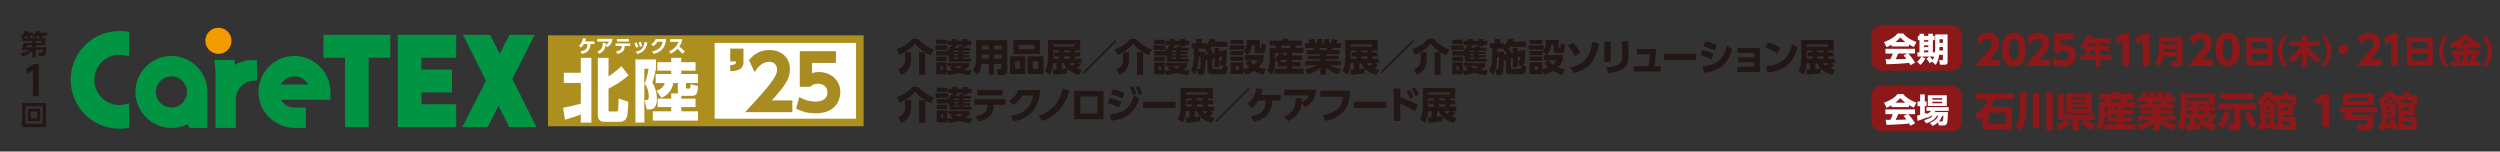 <svg xmlns="http://www.w3.org/2000/svg" id="hokuriku" version="1.1" viewBox="0 0 990 60"><rect x="0" y="0" width="990" height="60" fill="#333333" stroke="none"/><defs><style>.st1{fill:#fff}.st4{fill:#ad8f1f}.st6{fill:#8c1819}</style></defs><path id="detail_x5F_txt" d="M792.067 23.599v2.481h-9.971c6.146-6.547 6.755-7.891 6.755-8.964 0-.784-.48-1.665-1.649-1.665-1.76 0-2.705 1.537-3.105 2.194l-1.185-2.545c1.105-1.41 2.545-2.146 4.321-2.146 2.29 0 4.323 1.377 4.323 4.098 0 2.098-1.17 3.57-3.81 6.547h4.321Zm1.805.753c-.992-1.537-1.04-3.762-1.04-4.706 0-2.274.416-3.746 1.072-4.754.832-1.313 2.21-1.938 3.618-1.938 1.392 0 2.785.609 3.633 1.953.96 1.505 1.057 3.618 1.057 4.739 0 1.872-.272 3.521-1.041 4.721-1.072 1.681-2.688 1.97-3.65 1.97-.976 0-2.576-.289-3.649-1.985Zm5.635-4.707c0-2.609-.56-4.21-1.986-4.21-1.52 0-1.984 1.841-1.984 4.21 0 2.609.544 4.21 1.984 4.21 1.52 0 1.986-1.81 1.986-4.21Zm12.4 3.954v2.481h-9.972c6.147-6.547 6.755-7.891 6.755-8.964 0-.784-.48-1.665-1.648-1.665-1.76 0-2.705 1.537-3.106 2.194l-1.184-2.545c1.104-1.41 2.545-2.146 4.321-2.146 2.29 0 4.322 1.377 4.322 4.098 0 2.098-1.168 3.57-3.81 6.547h4.322Zm9.2-7.908h-5.058v2.146a4.862 4.862 0 0 1 1.473-.225c2.384 0 4.513 1.553 4.513 4.258 0 2.097-1.376 4.466-5.234 4.466-1.489 0-2.769-.32-4.098-.977l.673-2.48a6.378 6.378 0 0 0 3.41.975c2.16 0 2.544-1.248 2.544-1.952 0-1.104-.848-1.825-2.032-1.825-.192 0-1.024 0-1.6.656h-2.226v-7.522h7.635v2.48Zm14.5-.52v1.844h-3.84v1.228h3.43v1.793h-3.43v1.702h4.289v1.844h-4.29v2.701h-1.971v-2.7h-5.85v-1.845h1.728v-2.854c-.218.218-.41.384-.666.602l-1.254-1.69c1.241-.96 2.201-2.317 2.611-3.777l1.997.27c-.09.306-.128.434-.295.882h7.541Zm-8.475 1.844a12.49 12.49 0 0 1-.883 1.228h3.546v-1.228h-2.663Zm2.663 3.021h-2.215v1.702h2.215v-1.702Zm10.99-6.825h2.4V26.08h-2.704v-9.973l-2.273 1.585-.337-2.497 2.914-1.984Zm8 0h2.4V26.08h-2.704v-9.973l-2.273 1.585-.337-2.497 2.914-1.984Zm15.52 11.805c0 1.05-.858 1.255-1.216 1.255h-2.996l-.32-2.023h2.15c.282 0 .385-.18.385-.385V22.38h-5.633c-.128.934-.423 2.496-1.473 3.969l-1.728-1.396c.819-1.165 1.408-2.688 1.408-5.006v-5.364h9.423v10.434Zm-7.477-8.514v1.114h5.48v-1.114h-5.48Zm0 2.893v1.19h5.48v-1.19h-5.48Zm19.527 4.204v2.481h-9.972c6.146-6.547 6.755-7.891 6.755-8.964 0-.784-.48-1.665-1.649-1.665-1.76 0-2.705 1.537-3.105 2.194l-1.185-2.545c1.105-1.41 2.545-2.146 4.321-2.146 2.29 0 4.323 1.377 4.323 4.098 0 2.098-1.17 3.57-3.81 6.547h4.321Zm2.125.753c-.994-1.537-1.041-3.762-1.041-4.706 0-2.274.416-3.746 1.072-4.754.833-1.313 2.209-1.938 3.618-1.938 1.393 0 2.785.609 3.633 1.953.96 1.505 1.056 3.618 1.056 4.739 0 1.872-.272 3.521-1.04 4.721-1.072 1.681-2.69 1.97-3.649 1.97-.977 0-2.577-.289-3.65-1.985Zm5.633-4.707c0-2.609-.56-4.21-1.984-4.21-1.52 0-1.986 1.841-1.986 4.21 0 2.609.545 4.21 1.986 4.21 1.52 0 1.984-1.81 1.984-4.21Zm15.814-5.011v11.253h-10.319V14.634h10.319Zm-8.309 4.608h6.26v-2.701h-6.26v2.701Zm0 1.87v2.867h6.26V21.11h-6.26Zm12.687 5.171c-1.408-1.716-2.228-3.853-2.228-6.068s.82-4.353 2.228-6.069h1.651c-1.435 1.742-2.164 3.803-2.177 6.069a9.6 9.6 0 0 0 2.177 6.068h-1.651Zm2.02-3.162a14.799 14.799 0 0 0 4.762-4.993h-4.545V16.31h5.044v-2.137h1.972v2.137h5.07v1.818h-4.507c1.498 2.625 3.24 3.981 4.711 4.916l-1.241 1.908a13.879 13.879 0 0 1-4.033-4.417v5.748h-1.972v-5.76c-.191.32-1.625 2.688-4.032 4.417l-1.23-1.819Zm12.89 3.162a9.587 9.587 0 0 0 2.163-6.068c0-2.266-.73-4.327-2.163-6.069h1.651c1.408 1.716 2.228 3.854 2.228 6.069s-.832 4.352-2.228 6.068h-1.651Zm10.663-6.659c0 1.05-.845 1.92-1.92 1.92a1.918 1.918 0 0 1-1.92-1.92c0-1.088.883-1.92 1.92-1.92 1.05 0 1.92.845 1.92 1.92Zm13.139 3.975v2.481h-9.972c6.146-6.547 6.755-7.891 6.755-8.964 0-.784-.48-1.665-1.649-1.665-1.76 0-2.705 1.537-3.105 2.194L933.86 15.1c1.105-1.41 2.545-2.146 4.322-2.146 2.289 0 4.322 1.377 4.322 4.098 0 2.098-1.169 3.57-3.81 6.547h4.322Zm4.173-10.388h2.402V26.08h-2.705v-9.973l-2.274 1.585-.336-2.497 2.913-1.984Zm16.199 1.423v11.253H953.07V14.634h10.319Zm-8.309 4.608h6.26v-2.701h-6.26v2.701Zm0 1.87v2.867h6.26V21.11h-6.26Zm12.942 5.171c-1.408-1.716-2.227-3.853-2.227-6.068s.82-4.353 2.228-6.069h1.65c-1.433 1.742-2.162 3.803-2.175 6.069a9.6 9.6 0 0 0 2.176 6.068h-1.651Zm4.62-7.937c-.564.282-1.025.499-1.64.756l-.934-1.921c1.857-.576 3.982-1.639 5.25-3.047h1.996c1.87 1.716 3.751 2.56 5.224 3.072l-.922 1.972a18.738 18.738 0 0 1-1.613-.793v.793h-2.727v.87h4.609v1.806h-4.609v2.355h.794a22.4 22.4 0 0 0 .742-2.29l1.947.523c-.155.423-.295.82-.705 1.767h2.113v1.818h-11.753V24.21h2.061c-.167-.562-.294-.922-.666-1.727l1.882-.539c.461.948.73 2.01.807 2.266h.832v-2.355h-4.609v-1.805h4.609v-.871h-2.689v-.832Zm5.787-.91a14.357 14.357 0 0 1-2.126-1.766 11.194 11.194 0 0 1-2.086 1.766h4.212Zm4.504 8.847a9.588 9.588 0 0 0 2.164-6.068c0-2.266-.73-4.327-2.164-6.069h1.651c1.408 1.716 2.228 3.854 2.228 6.069s-.833 4.352-2.228 6.068h-1.651ZM796.71 42.35v8.98h-11.669v-4.867c-.849.72-1.217.944-1.745 1.248l-1.185-2.528c1.938-1.202 3.89-2.673 5.027-5.923H782.4v-2.32h15.19v2.32h-7.843c-.448 1.457-.864 2.225-1.345 3.09h8.308Zm-2.45 2.209h-6.786v4.481h6.787v-4.481Zm5.629-8.004h2.56v6.53c0 5.17-1.216 7.22-2.24 8.644l-2.001-1.97c1.088-1.6 1.68-3.12 1.68-6.545v-6.66Zm5.042.368h2.56v13.75h-2.56v-13.75Zm5.41-.368h2.545v15.094h-2.545V36.554Zm3.803 12.869c2.08-.72 2.93-1.248 3.666-1.921h-2.802V37.307h2.386v7.987h12.084v2.208h-3.233c.608.513 2.177 1.473 3.522 1.89l-1.49 2.192c-1.152-.512-2.865-1.457-4.225-2.993l1.745-1.09h-2.61v4.179h-2.481v-4.178h-2.576l1.76 1.169c-.896 1.088-2.609 2.304-4.177 2.928l-1.57-2.176Zm4.05-12.565h10.228v7.875h-10.229v-7.875Zm2.273 1.712v.705h5.65v-.705h-5.65Zm0 1.97v.704h5.65v-.705h-5.65Zm0 1.952v.769h5.65v-.769h-5.65Zm14.222 3.858-1.104-.848c-.016.592-.111 4.081-1.425 6.114l-1.984-1.76c.432-.785 1.104-2.002 1.104-4.739V40.38h2.562a6.981 6.981 0 0 0-.273-1.105h-2.353v-2.033h5.507v-.816h2.48v.816h5.587v2.033h-2.306a9.355 9.355 0 0 1-.368 1.105h3.394v2.016h-4.802v1.057h4.193v1.937h-4.193v.928h3.601v1.825h-3.601v.976h4.802v2.097H833.36v-2.097h5.026v-.977h-3.698V46.35Zm-1.087-3.953v2.577c.64-.673 1.152-1.65 1.472-2.577h-1.472Zm4.785 1.056v-1.057h-3.17l2.034.352c-.112.353-.16.48-.257.705h1.393Zm0 2.865v-.928h-2.32c-.336.576-.513.8-.609.928h2.929Zm-2.368-7.043c.095.272.11.352.288 1.105h3.361c.144-.528.191-.689.288-1.105h-3.937Zm24.499 12.229c-1.36-.4-3.138-1.04-5.315-2.849v2.977h-2.368v-2.849c-1.441 1.28-2.978 2.05-5.331 2.721l-1.12-2.129c2.257-.512 3.569-.992 4.802-1.728h-4.707V45.79h6.356v-.656h-5.282v-1.521h5.282v-.64h-5.73V41.18h3.168c-.032-.112-.223-.64-.32-.816h-3.474v-1.985h2.001c-.191-.48-.431-.992-.704-1.457l2.322-.448c.32.673.463 1.104.688 1.905h.672v-1.857h2.129v1.857h.896v-1.857h2.113v1.857h.656c.272-.576.528-1.345.688-1.905l2.322.448c-.176.433-.4.961-.657 1.457h1.921v1.985h-3.425c-.096.255-.208.608-.304.816h3.169v1.793h-5.763v.64h5.33v1.521h-5.33v.656h6.323v1.857h-4.594c.832.48 1.953 1.056 4.77 1.648l-1.185 2.209Zm-5.09-10.324c.128-.304.175-.496.256-.817h-3.282c.048.128.304.784.32.817h2.706Zm21.761 6.339c-.543.624-1.328 1.264-1.52 1.424.913.32 1.553.449 2.098.544l-1.217 2.225c-.912-.272-3.474-1.025-4.962-2.689l.032 1.937c-1.76.384-4.658.64-5.858.704l-.273-2.257c.416.016.529.016 1.569-.048v-2.625h-1.425c-.288 2.881-.784 3.97-1.36 4.882l-2.082-1.553c.433-.8 1.234-2.273 1.234-6.003v-7.138h13.636v4.498h-2.144v.784h2.177v1.68h-2.177v1.01h2.625v1.84h-1.648l1.295.785Zm-2.512-8.708h-8.932v.944h8.932v-.944Zm-6.563 2.609h-2.369v3.473h2.37v-1.008h-2.017v-1.681h2.016v-.784Zm1.265 7.763c1.296-.112 1.585-.144 2.144-.24a7.76 7.76 0 0 1-1.328-2.209h-.816v2.448Zm3.41-7.763h-2.546v.784h2.545v-.784Zm0 2.465h-2.546v1.009h2.545v-1.01Zm-.273 2.85c.272.383.528.751 1.168 1.232.4-.416.817-.864 1.12-1.233h-2.289Zm10.558-2.002c-.545 2.433-1.585 4.659-2.945 6.13l-1.889-1.744c1.569-1.648 2.16-3.298 2.48-4.898l2.354.513Zm-4.626-3.777h15.11v2.305h-6.275v6.946c0 1.057-.72 1.441-1.633 1.441h-3.008l-.449-2.497h2.194c.32 0 .351-.208.351-.368v-5.522h-6.29v-2.305Zm1.008-4.018h13.11v2.305h-13.11v-2.305Zm12.405 13.91c-1.616-1.921-2.592-4.434-3.025-6.051l2.257-.592c.625 2.161 1.905 3.89 2.625 4.819l-1.857 1.824Zm8.205-3.665c.432.704 1.2 2.08 1.665 3.537l-2.16.688c-.16-.576-.193-.688-.273-.929-.609.16-2.673.672-4.802.993l-.305-2.193c.4-.048.513-.048.849-.096v-7.747c-.128.08-.192.127-.416.288l-.528-2.497c1.249-.688 2.256-1.537 3.025-2.737h2.29c.24.288.815.992 1.743 1.616v-.416h2.85v-1.2h2.241v1.2h3.089v4.018h-1.009v3.842h-4.273v.8h5.09v5.058h-7.332v-9.7h-.656v-2.081l-.448.896c-.848-.528-1.92-1.696-2.337-2.256-.928 1.184-1.488 1.696-2.337 2.417h1.361v-1.217h1.89v1.217h1.52v6.21h-3.65v1.97c.768-.113.945-.145 1.456-.24-.128-.289-.24-.497-.431-.865l1.888-.576Zm-1.2-4.883h-1.713v.8h1.713v-.8Zm0 2.178h-1.713v.816h1.713v-.816Zm4.274-3.827h4.145v-.96h-4.145v.96Zm2.993 1.889h-2.081v1.185h2.08V42.54Zm.736 5.603h-2.817v1.297h2.817v-1.297Zm13.1-10.853h2.402v12.87h-2.705v-9.973l-2.273 1.585-.336-2.497 2.913-1.985Zm20.148 8.195c-.303 5.042-.784 6.18-2.913 6.18h-3.249l-.528-2.322h3.04c.77 0 .85-.624.96-1.777h-10.035c.304-.464 1.056-1.696 1.569-3.04h-2.61V42.46h15.079v2.065h-9.844c-.097.272-.256.672-.385.96h8.916Zm-.08-3.825h-12.293v-4.69h12.293v4.69Zm-2.352-2.817h-7.588v1.056h7.588v-1.056Zm10.27 8.34c.43.704 1.2 2.08 1.663 3.537l-2.16.688c-.16-.576-.192-.688-.273-.929-.608.16-2.672.672-4.801.993l-.305-2.193c.4-.048.513-.048.849-.096v-7.747c-.128.08-.193.127-.416.288l-.529-2.497c1.25-.688 2.257-1.537 3.026-2.737h2.289c.24.288.816.992 1.744 1.616v-.416h2.85v-1.2h2.24v1.2h3.09v4.018h-1.01v3.842h-4.273v.8h5.09v5.058h-7.33v-9.7h-.657v-2.081l-.448.896c-.848-.528-1.92-1.696-2.337-2.256-.928 1.184-1.489 1.696-2.337 2.417h1.361v-1.217h1.889v1.217h1.52v6.21h-3.649v1.97c.768-.113.944-.145 1.456-.24-.128-.289-.24-.497-.432-.865l1.89-.576Zm-1.201-4.883h-1.713v.8h1.713v-.8Zm0 2.178h-1.713v.816h1.713v-.816Zm4.273-3.827h4.146v-.96h-4.146v.96Zm2.993 1.889h-2.08v1.185h2.08V42.54Zm.737 5.603h-2.818v1.297h2.818v-1.297Z" class="st6"/><rect id="venue_base" width="36" height="18" x="741" y="34" class="st6" rx="4" ry="4"/><rect id="period_base" width="36" height="18" x="741" y="10" class="st6" rx="4" ry="4"/><path id="detail_x5F_white" d="M749.042 17.653c-1.026.624-1.495.82-1.976 1.001l-.988-1.975c3.172-1.248 4.525-2.341 5.291-3.42h2.315c.558.663 1.884 2.133 5.226 3.393l-1.014 1.963a14.733 14.733 0 0 1-1.937-1v.792h-6.917v-.754Zm7.476 8.139c-.13-.247-.273-.52-.52-.91-2.21.311-6.63.494-8.97.558l-.313-2.014c.065.012 1.717.012 1.898.012.105-.208.534-1.079.91-2.249h-2.899v-1.872h11.727v1.872h-2.692c.586.637 1.456 1.586 2.73 3.627l-1.871.976Zm-1.976-9.127c-1.132-.845-1.69-1.469-2.028-1.833-.313.403-.82.95-2.002 1.833h4.03Zm.806 4.524h-3.654a37.106 37.106 0 0 1-1.027 2.25c1.534-.013 2.939-.013 4.238-.143-.545-.729-.832-1.067-1.091-1.378l1.534-.729Zm9.71 3.199-.858.714a13.454 13.454 0 0 0-1.378-1.884l1.21-.82h-2.99l1.364.742c-.208.533-1.04 1.872-1.936 2.547l-1.301-1.273c.754-.56 1.443-1.587 1.717-2.016h-1.573v-1.664h.805v-4.836h-.65v-1.676h.65v-.859h1.82v.859h1.677v-.859h1.808v.859h.702v1.676h-.702v4.836h.793c.117-.923.117-1.833.117-2.028v-5.083h4.914v10.816c0 1.131-.663 1.184-1.248 1.184h-1.756l-.324-1.833h1.105c.377 0 .377-.247.377-.469v-1.598h-1.495c-.156 1.507-.703 3.029-1.404 3.952l-1.443-1.287Zm-3.12-8.49v.637h1.677v-.637h-1.677Zm0 2.054v.69h1.677v-.69h-1.677Zm0 2.016v.766h1.677v-.766h-1.677Zm2.25 2.43c.416.391.935 1.053 1.13 1.34.365-.637.482-1.04.573-1.34h-1.703Zm3.847-3.783-.038 1.378h1.403v-1.378h-1.365Zm0-3.093v1.416h1.365v-1.416h-1.365Zm-18.993 26.131c-1.026.624-1.495.82-1.976 1.001l-.988-1.975c3.172-1.248 4.525-2.341 5.291-3.42h2.315c.558.663 1.884 2.133 5.226 3.393l-1.014 1.963a14.733 14.733 0 0 1-1.937-1v.792h-6.917v-.754Zm7.476 8.139c-.13-.247-.273-.52-.52-.91-2.21.311-6.63.494-8.97.558l-.313-2.014c.065.012 1.717.012 1.898.012.105-.208.534-1.079.91-2.249h-2.899v-1.872h11.727v1.872h-2.692c.586.637 1.456 1.586 2.73 3.627l-1.871.976Zm-1.976-9.127c-1.132-.845-1.69-1.469-2.028-1.833-.313.403-.82.95-2.002 1.833h4.03Zm.806 4.524h-3.654a36.824 36.824 0 0 1-1.027 2.25c1.534-.013 2.939-.013 4.238-.143-.545-.729-.832-1.067-1.091-1.378l1.534-.729Zm9.346.65a8.057 8.057 0 0 1-1.481.845l-.222-.337v.169c-1.065.467-2.223.91-3.627 1.313l-.208-2.028c.365-.066.443-.091 1.21-.3v-3.47h-1.04v-1.86h1.04v-2.795h1.845v2.796h.728v1.858h-.728v2.912c.247-.078.403-.142.728-.286l.013.546c.885-.416 1.326-.857 1.742-1.312h-1.806v-1.47h8.788v1.47h-5.227c-.142.234-.208.325-.324.494h5.252c-.014.949-.065 3.692-.403 4.485-.3.728-.845.78-1.248.78h-1.963l-.26-1.261c-.807.805-1.586 1.182-2.172 1.456l-1.104-1.118c2.444-1.04 3.12-2.327 3.406-2.886h-.585c-.482.741-1.495 2.184-4.368 3.016l-.69-1.3c1.482-.39 2.327-.741 3.367-1.716h-.663Zm-1.273-8.125h7.514v4.238h-7.514v-4.238Zm1.806 1.17v.586h3.862v-.585h-3.862Zm0 1.391v.624h3.862v-.624h-3.862Zm3.654 7.788c.441 0 .61-.118.702-2.223h-.416c-.325.727-.599 1.339-1.353 2.222h1.067Z" class="st1"/><path id="black" d="M358.408 23.46v-2.805h2.37v2.835c0 1.23-.3 2.76-1.08 3.976-.72 1.11-1.995 1.845-2.594 2.19l-1.5-2.025c1.245-.676 2.804-1.545 2.804-4.17Zm4.005-6.209c1.035 1.395 2.385 2.505 3.87 3.404h-2.355v8.955h2.415v-8.924c1.065.66 1.844 1.005 2.28 1.2l1.17-2.37c-1.935-.6-4.425-1.89-6.165-4.14h-2.355c-1.56 1.995-3.78 3.3-6.165 4.095l1.066 2.28c2.295-.945 4.844-2.715 6.24-4.5Zm21 10.574c.54 0 .915-.03 1.32-.06l-.54 1.89c-1.575-.06-3.135-.3-4.62-.81-.84.286-1.844.63-4.065.84l-.585-1.56v1.29h-4.185v-4.71h4.185v3.15c1.05.045 1.71-.045 2.28-.12-.705-.48-.885-.675-1.215-1.035l1.275-.48h-1.935v-1.335h8.415v1.335c-.855.855-1.26 1.14-1.815 1.5.39.06.81.105 1.485.105Zm-10.005-1.455h-.99v1.275h.99V26.37Zm7.725-.15h-3.15c.51.48 1.125.735 1.545.9.72-.27 1.034-.48 1.605-.9Zm-6.21-3.75h-4.185v1.74h4.185v-1.74Zm1.98-4.649h-1.68v-1.665h1.68v-.735h1.875v.735h2.28v-.735h1.98v.735h1.53v1.665h-1.53v.57h-1.245c-.09.195-.21.375-.315.54h2.775v1.125h-3.015v.48h2.715v.855h-2.715v.464h2.715v.885h-2.715v.48h3.24v1.23h-8.7v-2.385c-.105.076-.165.136-.405.3l-.45-.795v.406h-4.185V20.22h4.185v.15c.78-.735 1.2-1.41 1.59-2.16l.39.03v-.42Zm1.335 1.11h1.335c.105-.21.18-.36.3-.675l1.185.09v-.525h-2.28v.57h-.315c-.06.15-.12.3-.225.54Zm-.525 1.605h1.785v-.525h-1.785v.525Zm0 1.32h1.785v-.51h-1.785v.51Zm0 1.365h1.785v-.526h-1.785v.526Zm-2.49-5.265h-4.874v1.8h4.875v-1.8Zm-.3-2.235h-4.185v1.74h4.185v-1.74Zm11.639.21h12.314v12c0 1.56-1.14 1.694-2.055 1.694h-1.71l-.36-2.31h1.44c.3 0 .39-.06.39-.42v-1.634h-2.925v4.23h-2.114v-4.23h-2.926c-.15 1.514-.494 3.135-1.41 4.38l-1.92-1.696c1.155-1.89 1.275-3.84 1.275-4.71v-7.304Zm7.094 3.72h2.925v-1.62h-2.925v1.62Zm0 3.6h2.925v-1.62h-2.925v1.62Zm-4.89-3.6h2.776v-1.62h-2.775v1.62Zm0 3.6h2.776v-1.62h-2.775v1.62ZM406 29.295h-6.075V22.29H406v7.004Zm-2.13-4.98h-1.83v2.94h1.83v-2.94Zm3.045-2.024h6.314v7.004h-6.314V22.29Zm2.1 4.965h2.085v-2.94h-2.085v2.94Zm2.835-5.835h-10.515v-5.595h10.515v5.595Zm-2.175-3.646h-6.15v1.74h6.15v-1.74Zm6.103 11.79-1.949-1.455c.404-.75 1.154-2.13 1.154-5.625v-6.69h12.78v4.216h-2.01v.735h2.04v1.574h-2.04v.945h2.46v1.725h-1.545l1.215.735c-.51.585-1.245 1.185-1.425 1.335.855.3 1.455.42 1.965.51l-1.14 2.085c-.855-.255-3.255-.96-4.65-2.52l.03 1.815c-1.65.36-4.364.6-5.49.66l-.254-2.115c.39.016.494.016 1.47-.045v-2.46h-1.335c-.27 2.7-.736 3.72-1.276 4.576Zm6.795-2.505a7.273 7.273 0 0 1-1.245-2.07h-.764v2.295c1.214-.104 1.485-.135 2.01-.225Zm1.185-3.794v-.946h-2.385v.946h2.385Zm0-2.52v-.735h-2.385v.735h2.385Zm1.89 4.244h-2.145c.255.36.495.705 1.096 1.156.375-.39.764-.81 1.05-1.156Zm-8.49-6.539h8.37v-.886h-8.37v.886Zm0 4.815h2.22v-.946h-1.89v-1.574h1.89v-.735h-2.22v3.255Zm25.038-6.96-.495-.48-12.914 12.87.495.48 12.914-12.87Zm3.836 11.16c.78-1.215 1.08-2.745 1.08-3.976v-2.835h-2.37v2.806c0 2.625-1.56 3.494-2.804 4.17l1.5 2.024c.6-.345 1.875-1.08 2.594-2.19Zm10.095-7.95c-1.935-.6-4.425-1.89-6.165-4.14h-2.354c-1.561 1.995-3.78 3.3-6.165 4.095l1.065 2.28c2.295-.945 4.845-2.715 6.24-4.5 1.034 1.395 2.384 2.505 3.87 3.404h-2.356v8.955h2.415v-8.924c1.065.66 1.844 1.005 2.28 1.2l1.17-2.37Zm.945 4.695h4.185v-1.74h-4.185v1.74Zm6.165-6.39h-1.68v-1.665h1.68v-.735h1.875v.735h2.28v-.735h1.98v.735h1.53v1.665h-1.53v.57h-1.245c-.09.195-.21.375-.315.54h2.775v1.125h-3.015v.48h2.715v.855h-2.715v.464h2.715v.885h-2.715v.48h3.24v1.23h-8.7v-2.385c-.105.076-.165.136-.405.3l-.45-.795v.406h-4.185V20.22h4.185v.15c.78-.735 1.2-1.41 1.59-2.16l.39.03v-.42Zm1.335 1.11h1.335c.105-.21.18-.36.3-.675l1.185.09v-.525h-2.28v.57h-.315c-.06.15-.12.3-.225.54Zm-.525 1.605h1.785v-.525h-1.785v.525Zm0 1.32h1.785v-.51h-1.785v.51Zm0 1.365h1.785v-.526h-1.785v.526Zm6.48 6.434c-1.575-.06-3.135-.3-4.62-.81-.84.286-1.844.63-4.065.84l-.585-1.56v1.29h-4.185v-4.709h4.185v3.15c1.05.044 1.71-.046 2.28-.12-.705-.48-.885-.676-1.215-1.036l1.275-.48h-1.935v-1.334h8.415v1.335c-.855.854-1.26 1.14-1.815 1.5.39.06.81.104 1.485.104.54 0 .915-.03 1.32-.06l-.54 1.89Zm-10.785-3.285h-.99v1.275h.99V26.37Zm7.725-.15h-3.15c.51.48 1.125.735 1.545.9.72-.27 1.034-.48 1.605-.9Zm-5.91-8.264h-4.874v1.8h4.875v-1.8Zm-.3-2.235h-4.185v1.74h4.185v-1.74Zm11.512 7.005V19.23h-.87v-2.1h1.83v-1.725h2.22v1.725h1.62v.84c1.066-1.23 1.455-2.235 1.62-2.67l2.175.195c-.12.345-.224.615-.39.975h5.115v2.054h-6.27c-.18.256-.404.585-.87 1.125h1.14v1.426l.84-.21v-1.935h1.876v1.47l3-.75c.014 1.035.014 3.21-.181 4.874-.135 1.066-.54 1.215-.84 1.305l1.41.39c-.134 2.07-.21 3.166-1.815 3.166h-4.515c-.524 0-1.694 0-1.694-1.576v-4.125l-.855.21c-.03 1.335-.105 4.11-.375 4.95-.255.78-1.08.78-1.44.78h-1.02l-.51-2.085c-.375 1.185-.6 1.545-.93 2.07l-1.44-1.74c1.125-2.1 1.17-4.26 1.17-5.144Zm7.32 4.02c0 .51.3.51.54.51h2.97c.54 0 .616-.091.675-1.335h-1.05L483 24.03h.42c.165 0 .33-.015.346-.256.014-.104.075-1.214.075-1.47l-1.035.256v3.96h-1.875v-3.51l-.84.21v3.524Zm-5.4-6.226h2.7c0 .316 0 .526-.014 1.231l.795-.21v-1.14c-.045.044-.09.09-.24.195l-.856-1.366h-2.385v1.29Zm-.66 6.81h.75c.346 0 .406-.165.436-.329.12-.57.195-1.56.27-4.44h-.796v.24c0 .465 0 2.28-.66 4.53Zm18.374-7.169 1.665 1.53c1.245-1.246 1.515-2.34 1.635-3.855h1.155v2.205c0 .78.51 1.05 1.155 1.05h1.695c1.394 0 1.47-1.26 1.59-3.435l-1.665-.466c-.03.556-.075 1.156-.09 1.366-.03.21-.045.36-.255.36-.36 0-.435 0-.435-.24v-2.88h-5.145c.03.48.03.645.03.885 0 1.365-.18 2.625-1.335 3.48Zm-5.13 4.53h5.07v2.684c.87-.12 1.485-.27 2.37-.66-.885-.81-1.32-1.5-1.53-1.845l1.665-.975h-1.92v-2.1h7.455v2.1c-.3.616-.795 1.576-1.92 2.731 1.155.42 1.995.585 2.865.704l-.96 2.266a16.133 16.133 0 0 1-3.735-1.5 11.151 11.151 0 0 1-3.465 1.47l-.824-1.68v1.44h-5.07V24.69Zm7.635-.796c.225.36.615 1.005 1.62 1.725.99-.75 1.335-1.41 1.5-1.725h-3.12Zm-5.61 3.765h1.26v-1.38h-1.26v1.38Zm3.525-9.704h-5.925v1.71h5.925v-1.71Zm-.48-2.16h-5.07V17.4h5.07v-1.605Zm0 4.425h-5.07v1.65h5.07v-1.65Zm-5.07 3.87h5.07v-1.665h-5.07v1.665Zm15.57-5.055h2.4a6.53 6.53 0 0 0-.255-1.035h-2.205v-1.905h5.16v-.765h2.325v.765h5.235V18h-2.16c-.105.42-.285.885-.345 1.035h3.18v1.89h-4.5v.99h3.93v1.814h-3.93v.87h3.375v1.71h-3.375v.916h4.5v1.964h-11.385v-1.964h4.71v-.915h-3.465v-1.68l-1.035-.795c-.015.555-.105 3.824-1.335 5.73l-1.86-1.651c.405-.734 1.036-1.874 1.036-4.44v-4.439Zm6.66 4.694h-2.175c-.315.54-.48.75-.57.87h2.745v-.87Zm-2.22-5.729c.09.255.105.33.27 1.035h3.15c.135-.495.18-.645.27-1.035h-3.69Zm-.75 2.925 1.906.33c-.106.33-.15.45-.24.66h1.304v-.99h-2.97Zm-1.514 2.415c.6-.63 1.079-1.545 1.38-2.415h-1.38v2.415Zm17.82 6.24v-2.67c-1.35 1.2-2.79 1.92-4.994 2.549l-1.05-1.994c2.115-.48 3.345-.93 4.5-1.62h-4.41v-1.74h5.955v-.616h-4.95v-1.424h4.95v-.6h-5.37v-1.68h2.97c-.03-.105-.21-.6-.3-.765h-3.255v-1.86h1.875c-.18-.45-.406-.93-.66-1.365l2.174-.42c.3.63.436 1.035.646 1.785h.63v-1.74h1.995v1.74h.84v-1.74h1.98v1.74h.614c.255-.54.495-1.26.645-1.785l2.175.42c-.165.405-.375.9-.615 1.365h1.8v1.86h-3.21c-.09.24-.195.57-.285.765h2.97v1.68h-5.4v.6h4.995v1.424h-4.995v.616h5.925v1.74h-4.305c.78.45 1.83.99 4.47 1.545l-1.11 2.069c-1.275-.375-2.94-.975-4.98-2.67v2.79h-2.22Zm2.43-9.795c.12-.285.165-.465.24-.766h-3.075c.045.12.286.736.3.766h2.535Zm15.154 9.164c-1.65.36-4.365.6-5.49.66l-.255-2.115c.39.016.495.016 1.47-.045v-2.46h-1.335c-.27 2.7-.735 3.72-1.275 4.575l-1.95-1.455c.405-.75 1.155-2.13 1.155-5.625v-6.69h12.78v4.216h-2.01v.735h2.04v1.574h-2.04v.946h2.46v1.724h-1.545l1.215.736c-.51.585-1.246 1.184-1.425 1.335.854.3 1.455.42 1.965.51l-1.141 2.084c-.855-.255-3.255-.96-4.65-2.52l.03 1.815Zm-1.29-6.63v.946h2.385v-.946h-2.385Zm2.385-1.574v-.735h-2.385v.735h2.385Zm1.89 4.244h-2.145c.255.36.495.705 1.094 1.156.375-.39.765-.81 1.05-1.156Zm-8.49-6.539h8.37v-.886h-8.37v.886Zm2.22 1.56h-2.22v3.255h2.22v-.946h-1.89v-1.574h1.89v-.735Zm3.195 7.05a7.273 7.273 0 0 1-1.245-2.07h-.766v2.294c1.216-.104 1.486-.135 2.011-.225Zm19.622-10.755-.495-.48-12.914 12.87.495.48 12.914-12.87Zm-.186 11.325 1.5 2.024c.6-.344 1.875-1.08 2.594-2.19.78-1.214 1.08-2.744 1.08-3.975v-2.835h-2.37v2.806c0 2.625-1.56 3.494-2.804 4.17Zm.57-5.88c2.295-.945 4.845-2.715 6.24-4.5 1.034 1.395 2.384 2.505 3.87 3.404h-2.356v8.955h2.415v-8.924c1.065.66 1.844 1.005 2.28 1.2l1.17-2.37c-1.935-.6-4.425-1.89-6.165-4.14h-2.355c-1.56 1.995-3.78 3.3-6.165 4.095l1.066 2.28Zm14.768 2.46h4.185v-1.74h-4.185v1.74Zm12.675 3.614c.54 0 .915-.03 1.32-.06l-.54 1.89c-1.575-.06-3.135-.3-4.62-.81-.84.286-1.844.63-4.065.84l-.585-1.56v1.29h-4.185v-4.71h4.185v3.15c1.05.045 1.71-.045 2.28-.12-.705-.48-.884-.675-1.214-1.035l1.274-.48h-1.935v-1.335h8.415v1.335c-.855.855-1.26 1.14-1.815 1.5.39.06.81.105 1.485.105Zm-10.005-1.455h-.99v1.275h.99V26.37Zm7.725-.15h-3.15c.51.48 1.126.735 1.545.9.72-.27 1.035-.48 1.605-.9Zm-6.21-10.5h-4.185v1.74h4.185v-1.74Zm1.98 2.101h-1.68v-1.665h1.68v-.735h1.875v.735h2.28v-.735h1.98v.735h1.53v1.665h-1.53v.57h-1.245c-.09.195-.21.375-.315.54h2.775v1.125h-3.014v.48h2.714v.855h-2.714v.464h2.714v.885h-2.714v.48h3.239v1.23h-8.7v-2.385c-.105.076-.164.136-.405.3l-.45-.795v.406h-4.184V20.22h4.184v.15c.78-.735 1.2-1.41 1.59-2.16l.39.03v-.42Zm1.335 1.11h1.335c.105-.21.18-.36.3-.675l1.185.09v-.525h-2.28v.57h-.315c-.06.15-.12.3-.224.54Zm-.525 1.605h1.785v-.525h-1.785v.525Zm0 1.32h1.785v-.51h-1.785v.51Zm0 1.365h1.785v-.526h-1.785v.526Zm-2.49-5.265h-4.874v1.8h4.875v-1.8Zm23.365 7.874 1.41.39c-.135 2.07-.21 3.166-1.815 3.166h-4.515c-.524 0-1.694 0-1.694-1.575v-4.125l-.856.21c-.03 1.335-.104 4.11-.375 4.95-.254.779-1.08.779-1.44.779h-1.02l-.51-2.085c-.374 1.185-.599 1.545-.93 2.07l-1.44-1.74c1.126-2.1 1.17-4.26 1.17-5.144V19.23h-.87v-2.1h1.83v-1.724h2.22v1.725h1.62v.84c1.066-1.23 1.455-2.235 1.62-2.67l2.175.195c-.12.345-.224.615-.39.975h5.115v2.054h-6.27c-.18.256-.404.585-.87 1.125h1.14v1.426l.84-.21v-1.935h1.876v1.47l3-.75c.014 1.035.014 3.21-.181 4.874-.135 1.066-.54 1.215-.84 1.305Zm-9.3-3.27h-.795v.24c0 .466 0 2.281-.66 4.53h.75c.346 0 .405-.165.436-.33.12-.57.195-1.56.27-4.44Zm2.686-2.16c-.045.045-.09.091-.24.196l-.856-1.365h-2.385v1.29h2.7c0 .315 0 .525-.014 1.23l.795-.21v-1.14Zm6.104 5.52h-1.05l-.225-1.89h.42c.165 0 .33-.014.346-.255.014-.104.075-1.214.075-1.47l-1.036.256v3.96h-1.875v-3.51l-.84.21v3.524c0 .51.3.51.54.51h2.97c.54 0 .616-.09.675-1.334Zm8.345-5.7h-5.07v1.651h5.07v-1.65Zm0-4.424h-5.07V17.4h5.07v-1.605Zm6.12 10.83c1.154.42 1.994.585 2.864.704l-.96 2.266a16.126 16.126 0 0 1-3.734-1.5 11.16 11.16 0 0 1-3.465 1.47l-.825-1.68v1.44h-5.07V24.69h5.07v2.685c.87-.12 1.485-.27 2.37-.66-.885-.81-1.32-1.5-1.53-1.845l1.665-.975h-1.92v-2.1h7.455v2.1c-.3.616-.795 1.576-1.92 2.731Zm-7.905-.346h-1.26v1.38h1.26v-1.38Zm7.47-2.385h-3.12c.225.36.615 1.005 1.62 1.725.99-.75 1.335-1.41 1.5-1.725Zm-10.754.196h5.069v-1.665h-5.07v1.665Zm5.129-3.93 1.665 1.53c1.245-1.246 1.515-2.34 1.635-3.855h1.155v2.205c0 .78.51 1.05 1.155 1.05h1.695c1.395 0 1.47-1.26 1.59-3.435l-1.665-.466c-.03.556-.075 1.156-.09 1.366-.03.21-.046.36-.256.36-.36 0-.434 0-.434-.24v-2.88h-5.145c.03.48.03.645.03.885 0 1.365-.18 2.625-1.335 3.48Zm.42-2.205h-5.924v1.71h5.925v-1.71Zm10.537 8.864 1.56 2.1c6.15-1.635 8.564-5.28 9.884-11.73l-2.685-.539c-1.095 7.32-4.455 9.03-8.76 10.17Zm4.034-5.984c-1.08-1.92-2.01-2.985-2.94-3.945l-2.04 1.17c1.44 1.53 2.49 3.645 2.73 4.155l2.25-1.38Zm16.48 1.845c0 2.94-2.159 3.63-6.284 3.93l.9 2.294c2.115-.195 3.855-.615 5.174-1.29 1.8-.915 2.745-2.88 2.745-5.13v-6.209h-2.535v6.405Zm-4.484-6.18h-2.52v8.01h2.52V16.5Zm17.951 2.894h-7.56v2.116h5.116c-.12 2.01-.316 3.495-.526 4.68h-5.91v2.13h10.755v-2.13h-2.52c.36-2.265.57-4.935.645-6.795Zm3.082 4.335h12.839v-2.474h-12.839v2.475Zm21.064-5.835c-1.725-.81-2.85-1.199-4.605-1.56l-.87 1.935c.81.21 2.625.706 4.515 1.726l.96-2.1Zm-5.76 8.34.51 2.58c5.565-.72 9.09-2.564 11.31-9.239l-2.085-1.5c-1.83 6.345-4.605 7.68-9.735 8.16Zm4.395-4.755c-1.815-1.019-3.225-1.394-4.455-1.694l-.84 1.965c.84.255 2.625.78 4.365 1.845l.93-2.115Zm9.504-.479h6.6v1.694h-6.36v1.965h6.36v1.8h-6.735v2.07h9v-9.555h-8.865v2.026Zm11.328 5.175.54 2.58c6.225-.78 9.9-3.316 11.91-9.9l-2.1-1.455c-1.726 6.6-5.31 8.34-10.35 8.775Zm5.655-7.276a19.225 19.225 0 0 0-4.875-2.144l-1.065 2.04c1.86.644 3.165 1.274 4.68 2.28l1.26-2.176Zm20.572 10.755c-.855-.255-3.255-.96-4.65-2.52l.03 1.815c-1.65.36-4.364.6-5.49.66l-.254-2.115c.39.016.495.016 1.47-.045v-2.46H715.4c-.27 2.7-.734 3.72-1.274 4.576l-1.95-1.456c.405-.75 1.155-2.13 1.155-5.625v-6.689h12.78v4.215h-2.01v.735h2.04v1.574h-2.04v.946h2.46v1.724h-1.545l1.215.736c-.51.585-1.246 1.184-1.425 1.335.854.3 1.455.42 1.964.51l-1.14 2.084Zm-10.124-11.204h8.369v-.886h-8.37v.886Zm4.215 1.56v.735h2.384v-.735h-2.384Zm-1.995 0h-2.22v3.255h2.22v-.946h-1.89v-1.574h1.89v-.735Zm3.195 7.05a7.273 7.273 0 0 1-1.245-2.07h-.766v2.294c1.216-.104 1.486-.135 2.01-.225Zm1.184-3.795v-.946h-2.384v.946h2.384Zm1.89 1.724h-2.144c.254.36.495.705 1.094 1.156.375-.39.765-.81 1.05-1.156Zm-360.313 9.386h-2.355c-1.56 1.995-3.78 3.3-6.165 4.095l1.066 2.28c2.294-.945 4.844-2.715 6.239-4.5 1.035 1.394 2.385 2.505 3.87 3.404h-2.356v8.955h2.415v-8.924c1.066.66 1.845 1.004 2.28 1.2l1.17-2.37c-1.934-.6-4.424-1.89-6.164-4.14Zm-5.22 8.085c0 2.625-1.56 3.494-2.805 4.17l1.5 2.024c.6-.345 1.875-1.08 2.595-2.19.78-1.214 1.08-2.744 1.08-3.975v-2.835h-2.37v2.806Zm16.969-5.505h-4.875v1.8h4.875v-1.8Zm8.19 9.87c.54 0 .914-.03 1.318-.06l-.54 1.89c-1.574-.06-3.134-.3-4.619-.81-.84.285-1.844.63-4.065.84l-.585-1.561v1.29h-4.185v-4.71h4.185v3.15c1.05.045 1.71-.045 2.28-.12-.705-.48-.885-.675-1.215-1.035l1.275-.48h-1.935v-1.335h8.415v1.335c-.855.855-1.26 1.14-1.815 1.5.39.06.81.105 1.485.105Zm-10.006-1.456h-.99v1.276h.99V45.37Zm7.725-.15h-3.15c.51.48 1.125.735 1.545.9.72-.27 1.034-.48 1.605-.9Zm-10.395-2.01h4.185v-1.74h-4.185v1.74ZM382 37.39c-.09.196-.21.376-.315.54h2.775v1.126h-3.015v.48h2.715v.855h-2.715v.464h2.715v.885h-2.715v.48h3.24v1.23h-8.7v-2.385c-.105.076-.165.136-.405.3l-.45-.795v.406h-4.185V39.22h4.185v.15c.78-.735 1.2-1.41 1.59-2.16l.39.03v-.42h-1.68v-1.665h1.68v-.735h1.875v.735h2.28v-.735h1.98v.735h1.53v1.665h-1.53v.57H382Zm-2.295 4.305h-1.785v.526h1.785v-.526Zm0-1.35h-1.785v.51h1.785v-.51Zm0-1.334h-1.785v.525h1.785v-.525Zm1.56-2.19h-2.28v.57h-.315c-.06.15-.12.3-.225.54h1.335c.105-.21.18-.36.3-.675l1.185.09v-.525Zm-10.32-.36h4.185v-1.74h-4.185v1.74Zm14.872 5.024h5.28c-.195 2.221-.51 3.795-4.8 4.455l.96 2.145c4.546-.87 6.06-2.82 6.3-6.6h4.59v-2.22h-12.33v2.22Zm1.156-5.909v2.205h10.02v-2.205h-10.02Zm16.329.075c-.75 1.635-1.845 3.075-3.69 4.2l1.53 1.755c1.754-1.095 2.865-2.43 3.72-3.75h4.305c-.976 6-5.91 7.544-8.76 8.01l.975 2.204c4.29-.825 9.96-3.344 10.545-12.419h-8.625Zm8.007 10.185 1.44 2.085c7.499-2.7 9.584-8.266 10.844-12.075l-2.715-.675c-1.215 4.215-3.09 8.46-9.57 10.665Zm14.076-9.855h11.61V47.2h-11.61V35.98Zm2.43 8.985h6.75V38.23h-6.75v6.736Zm11.75.285.524 2.58c5.745-.735 8.94-2.79 11.085-8.625l-2.07-1.5c-1.815 5.88-4.725 7.11-9.54 7.545Zm8.984-11.1-1.155.54c.63 1.05.93 1.71 1.335 2.94l1.23-.6c-.495-1.275-.78-1.95-1.41-2.88Zm-8.685 3.12c1.215.345 2.82.81 4.515 1.71l.96-2.1c-.705-.33-2.46-1.14-4.62-1.545l-.855 1.935Zm4.11 3.21a16.114 16.114 0 0 0-4.454-1.68l-.84 1.965c.96.3 2.744.84 4.364 1.83l.93-2.115Zm5.79-5.836c.63 1.125.884 1.696 1.26 2.971l1.245-.57c-.435-1.23-.735-1.965-1.335-2.925l-1.17.524Zm2.92 8.085h12.838v-2.474h-12.838v2.474Zm26.34 3.33c.855.3 1.456.42 1.965.51l-1.14 2.085c-.855-.255-3.255-.96-4.65-2.52l.03 1.815c-1.65.36-4.365.6-5.49.66l-.255-2.115c.39.016.496.016 1.47-.045v-2.46h-1.335c-.27 2.7-.734 3.72-1.274 4.576l-1.95-1.455c.405-.75 1.155-2.13 1.155-5.625v-6.69h12.78v4.215h-2.01v.735h2.04v1.574h-2.04v.946h2.46v1.724h-1.546l1.215.736c-.51.585-1.245 1.184-1.425 1.335Zm-9.3-8.609h8.37v-.886h-8.37v.886Zm4.216 1.56v.735h2.384v-.735h-2.385Zm-1.996 0h-2.22v3.255h2.22v-.946h-1.89v-1.574h1.89v-.735Zm3.196 7.05a7.273 7.273 0 0 1-1.246-2.07h-.765v2.294c1.216-.104 1.485-.135 2.01-.225Zm1.184-3.795v-.946h-2.385v.946h2.385Zm1.89 1.724h-2.145c.255.36.496.705 1.095 1.155.375-.39.765-.81 1.05-1.155Zm16.121-9.164-12.915 12.87.495.48 12.915-12.87-.495-.48Zm5.646.404-2.52-.239c-.404 2.685-1.515 4.59-3.42 6.12l1.74 1.635c1.276-1.006 1.95-2.01 2.49-2.926h3.045c-.3 4.59-2.46 5.505-5.924 6.18l1.125 2.13c5.474-1.095 6.989-4.08 7.35-8.31h3.254v-2.249h-7.815c.36-1.02.495-1.545.675-2.34Zm8.526 2.551h9.764c-.54 1.305-1.319 2.025-2.835 2.82.076-.72.091-1.11.106-1.725h-2.46c.03 2.925-.435 5.684-4.575 7.23l1.56 1.92c4.454-2.071 5.07-5.025 5.324-7.08l1.471 1.5c2.4-1.41 3.914-3.105 4.425-6.96h-12.78v2.295Zm14.352.54h9.06c-.525 3.45-2.1 6.21-8.07 7.32l1.065 2.234c8.385-1.755 9.494-7.185 9.735-11.924h-11.79v2.37Zm13.285 4.41h12.84v-2.475h-12.84v2.474Zm22.828-7.59c.78 1.095 1.08 1.695 1.575 2.895l1.364-.69c-.404-.885-.93-1.905-1.65-2.82l-1.29.615Zm-4.455-.06h-2.58v12.81h2.58v-6.84c2.43.945 4.064 1.95 5.684 3.045l1.276-2.49c-1.276-.735-3.48-1.95-6.96-3.06v-3.465Zm5.235 3.27c-.586-1.305-1.006-2.085-1.59-2.85l-1.29.66c.675.975 1.065 1.725 1.53 2.91l1.35-.72Zm15.208 7.71c.855.3 1.455.42 1.965.51l-1.14 2.084c-.855-.255-3.256-.96-4.65-2.52l.03 1.815c-1.65.36-4.365.6-5.49.66l-.255-2.115c.39.016.495.016 1.47-.045v-2.46h-1.335c-.27 2.7-.735 3.72-1.275 4.576l-1.95-1.455c.405-.75 1.155-2.13 1.155-5.625v-6.69h12.78v4.215h-2.01v.735h2.04v1.574h-2.04v.946h2.46v1.724h-1.545l1.215.736c-.51.585-1.245 1.184-1.425 1.335Zm-9.3-8.61h8.37v-.886h-8.37v.886Zm4.215 1.56v.735h2.385v-.735h-2.385Zm-1.995 0h-2.22v3.255h2.22v-.946h-1.89v-1.574h1.89v-.735Zm3.195 7.05a7.273 7.273 0 0 1-1.245-2.07h-.766v2.294c1.216-.104 1.486-.135 2.011-.225Zm1.185-3.795v-.946h-2.385v.946h2.385Zm1.89 1.724h-2.145c.255.36.495.705 1.095 1.155.375-.39.764-.81 1.05-1.155Zm-563.157-.933h4.961v4.95h-4.961v-4.95Zm1.22 3.795h2.498V44.19h-2.498v2.662Zm-3.476-6.039h9.506v9.527H8.737v-9.527Zm1.353 8.207h6.788v-6.931H10.09v6.931Zm5.229-10.94V25.307h-2.001l-2.881 1.952.288 2.097 2.32-1.617v10.34h2.274Zm.217-25.124h3.103v1.166H16.68c.055.088.253.396.374.671l-1.034.397h1.925v2.76H14.14v.737h4.246c-.055 1.948-.132 2.707-.363 3.015-.22.286-.56.418-.88.418h-1.727l-.253-1.331h1.342c.374 0 .429 0 .484-1.012h-2.85v2.893h-1.32v-2.508c-1.353 1.243-2.662 1.804-4.026 2.211l-.572-1.298c1.166-.242 2.277-.56 3.51-1.298H8.626c.385-1.034.506-1.727.671-2.795h3.52v-.736H8.804v-1.057h.11l-.726-.825c.891-.671 1.298-1.166 1.683-2.112l1.364.165c-.077.242-.099.319-.187.539h2.267v1.045c.759-.814.968-1.441 1.078-1.738l1.31.165c-.056.23-.089.319-.166.528Zm-2.717 4.995h-2.333a3.55 3.55 0 0 1-.143.737h2.476v-.737Zm-1.893-2.761c-.154-.496-.33-.903-.396-1.068h-.209c-.44.605-.792.891-1.023 1.068h1.628Zm2.916 0-.957-.771c.176-.165.22-.209.319-.297h-1.32c.098.165.253.451.34.671l-1.177.397h2.795Zm.297 1.056v.736h2.475v-.736H14.14Zm1.144-2.124h-.396c-.363.54-.671.836-.924 1.067h1.782c-.11-.253-.286-.704-.462-1.067Z" style="fill:#221714"/><path id="hokuriku_x5F_box_x5F_white" d="M218.5 15.5h122v33h-122z" class="st1"/><path id="hokuriku_x5F_box_x5F_line" d="M339 17v30H220V17h119m3-3H217v36h125V14Z" class="st4"/><path id="hokuriku_x5F_base" d="M218 15h65v34h-65z" class="st4"/><path id="hokuriku_x5F_25" d="M294.42 19.243v5.34c0 3.45-3.57 3.57-5.25 3.6v-2.4c2.01-.06 2.31-.57 2.34-1.47h-2.34v-5.07h5.25Zm19.35 20.508v4.65h-18.69c11.52-12.27 12.66-14.79 12.66-16.8 0-1.47-.9-3.119-3.09-3.119-3.3 0-5.07 2.88-5.82 4.11l-2.22-4.77c2.07-2.64 4.77-4.02 8.1-4.02 4.29 0 8.1 2.58 8.1 7.68 0 3.93-2.19 6.69-7.14 12.27h8.1Zm17.25-14.82h-9.48v4.02c.63-.18 1.47-.42 2.76-.42 4.47 0 8.46 2.91 8.46 7.98 0 3.93-2.58 8.37-9.81 8.37-2.79 0-5.19-.6-7.68-1.83l1.26-4.65c2.94 1.83 5.67 1.83 6.39 1.83 4.05 0 4.77-2.34 4.77-3.66 0-2.07-1.59-3.42-3.81-3.42-.36 0-1.92 0-3 1.23h-4.169v-14.1h14.309v4.65Z" style="fill:#a88c22"/><path id="hokuriku_x5F_white" d="M223.01 42.666c1.269-.243 4.05-.755 6.992-1.646v-8.179h-6.722v-4.049h6.721v-5.884h4.185v25.643H230V45.34a72.551 72.551 0 0 1-6.29 2.051l-.7-4.723Zm13.74-19.758h4.237v7.369c1.62-1.08 3.618-2.645 5.102-4.076l2.834 3.644c-2.294 1.97-5.182 3.914-7.936 5.236v8.288c0 .215 0 .782.622.782h2.348c.216 0 .702 0 .783-.567.135-.756.216-2.834.189-4.589l3.86 1.296c-.027 1.026-.136 4.94-.621 6.182a2.704 2.704 0 0 1-2.43 1.754h-6.532c-1.593 0-2.456-1.134-2.456-2.456V22.908Zm14.88.62h8.125v3.726c-.081.405-.729 3.563-1.403 5.533 1.78 2.889 1.78 5.615 1.78 6.452 0 4.076-2.24 4.076-3.076 4.076h-.945l-.836-3.698h.647c.999 0 .999-.864.999-1.35 0-.459 0-3.104-1.646-5.02.863-2.187 1.376-4.805 1.538-5.993h-1.647v21.27h-3.535V23.529Zm16.978 13.47c-.188-.513-.188-1.187-.188-1.457v-2.645h-1.782c-.486 2.671-1.916 4.534-4.697 5.91l-1.97-2.888c1.998-.755 2.673-1.484 3.293-3.022h-3.617v-3.59h6.155v-1.324h-5.534v-3.346h5.534V22.88h3.994v1.755h5.642v3.346h-5.642v1.323h6.613v3.59h-4.75v1.512c0 .54.054.675.513.675h.675c.54 0 .54-.162.62-1.7l2.942.674c-.216 2.618-.297 3.914-2.59 3.914h-2.7c-.594 0-.971-.054-1.323-.108v1.215h5.642v3.32h-5.642v1.7h6.613v3.671h-17.896v-3.67h7.289v-1.701h-5.398v-3.32h5.398v-2.079h2.807ZM229.875 20.35c1.631-.317 2.649-.749 2.79-2.91h-1.434c-.254.431-.571.905-1.171 1.377l-.82-.769c.898-.72 1.42-1.617 1.61-2.882l1.186.114a8.236 8.236 0 0 1-.317 1.101h3.68v1.06h-1.533c-.17 1.991-.883 3.397-3.461 3.913l-.53-1.004Zm7.387.953c2.097-.975 2.386-2.366 2.507-3.333l.691.706c1.13-.663 1.844-1.461 2.083-3.276h-6.016v1.08h4.598c-.255.615-.621.954-1.336 1.328a8.35 8.35 0 0 0 .05-.813h-1.158c.014 1.378-.205 2.677-2.154 3.404l.735.904Zm11.764-5.86h-4.718v1.037h4.718v-1.038Zm-4.583 5.888c2.141-.41 2.854-1.326 2.968-3.106h2.159v-1.046h-5.804v1.045h2.486c-.092 1.046-.241 1.787-2.26 2.098l.452 1.01Zm9.86-3.021c-.072-.438-.233-1.137-.524-1.738l-.888.177c.267.649.388 1.207.494 1.764l.918-.203Zm-1.857 3.021c3.05-.748 3.58-2.902 3.94-4.477l-1.095-.26c-.452 2.435-1.151 3.347-3.565 3.89l.72.847Zm.317-2.698c-.121-.494-.296-1.185-.621-1.793l-.89.24c.36.778.5 1.463.557 1.78l.954-.227Zm6.002 2.691c2.021-.387 4.69-1.574 4.965-5.847h-4.06c-.353.77-.869 1.448-1.737 1.977l.719.827c.826-.516 1.35-1.144 1.752-1.765h2.026c-.458 2.824-2.78 3.551-4.123 3.77l.458 1.038Zm6.618-5.811v1.065h3.32a5.839 5.839 0 0 1-1.306 2.083 7.158 7.158 0 0 1-2.432 1.653l.637.94c1.299-.558 2.239-1.483 2.683-1.95.926.807 1.581 1.554 1.98 1.992l.944-.924c-.813-.806-1.313-1.215-2.231-1.908.416-.6.946-1.482 1.215-2.951h-4.81Z" class="st1"/><path id="logo_point" d="M91.665 16.162a5.171 5.171 0 0 0-6.39-5.019c-1.86.433-3.37 1.945-3.797 3.806a5.177 5.177 0 0 0 5.027 6.377 5.17 5.17 0 0 0 5.16-5.165" style="fill:#f39b00"/><path id="logo_caretex" d="M154.549 13.82v9.039l-8.55.001v27.47h-9.375V22.86h-8.55v-9.04h26.475Zm48.324 17.427 8.904-17.428h-10.04l-3.84 7.512-3.772-7.512h-10.771l9.105 18.153-9.382 18.358h10.047l4.314-8.444 4.239 8.444h10.776l-9.58-19.083Zm-35.961-17.428h-9.378v36.51h23.132v-9.037h-13.754v-4.696l12.075-.002v-9.04h-12.075V22.86l13.754-.002V13.82h-13.754ZM33.653 17.957c-7.537 7.542-7.537 19.806 0 27.343a19.195 19.195 0 0 0 13.673 5.664c1.299 0 2.578-.127 3.825-.375v-9.755a10.002 10.002 0 0 1-3.825.756 9.896 9.896 0 0 1-7.045-2.915c-3.88-3.883-3.88-10.203 0-14.09a9.897 9.897 0 0 1 7.045-2.916c1.331 0 2.63.26 3.825.757v-9.757a19.537 19.537 0 0 0-3.825-.376 19.208 19.208 0 0 0-13.673 5.664m34.234 24.627c3.4 0 6.169-2.764 6.169-6.166 0-3.829-3.518-6.852-7.493-6.02-2.325.485-4.207 2.364-4.697 4.689-.838 3.976 2.19 7.497 6.021 7.497m0-20.405c7.714 0 14.012 6.163 14.235 13.826h.01v14.663h-7.116l-.747-1.522a14.154 14.154 0 0 1-6.822 1.508c-7.342-.223-13.46-6.257-13.784-13.596-.358-8.139 6.161-14.879 14.224-14.879m54.147 11.31a6.174 6.174 0 0 0-5.42-3.23 6.17 6.17 0 0 0-5.423 3.23h10.843Zm-5.42-11.31c7.852 0 14.239 6.39 14.239 14.24h-.013l.013.007-.007 3.067h-19.57a6.161 6.161 0 0 0 5.339 3.091h4.52v8.077H117c-7.014 0-13.284-4.91-14.429-11.829-1.473-8.91 5.399-16.653 14.043-16.653M93.04 25.72l-.18-1.973H84.8s.539 2.487.539 6.115v20.807h8.075V39.412c0-4.127 3.376-7.504 7.503-7.504h.839V23.83H99.58c-2.358 0-4.579.702-6.54 1.889" style="fill:#009443"/></svg>